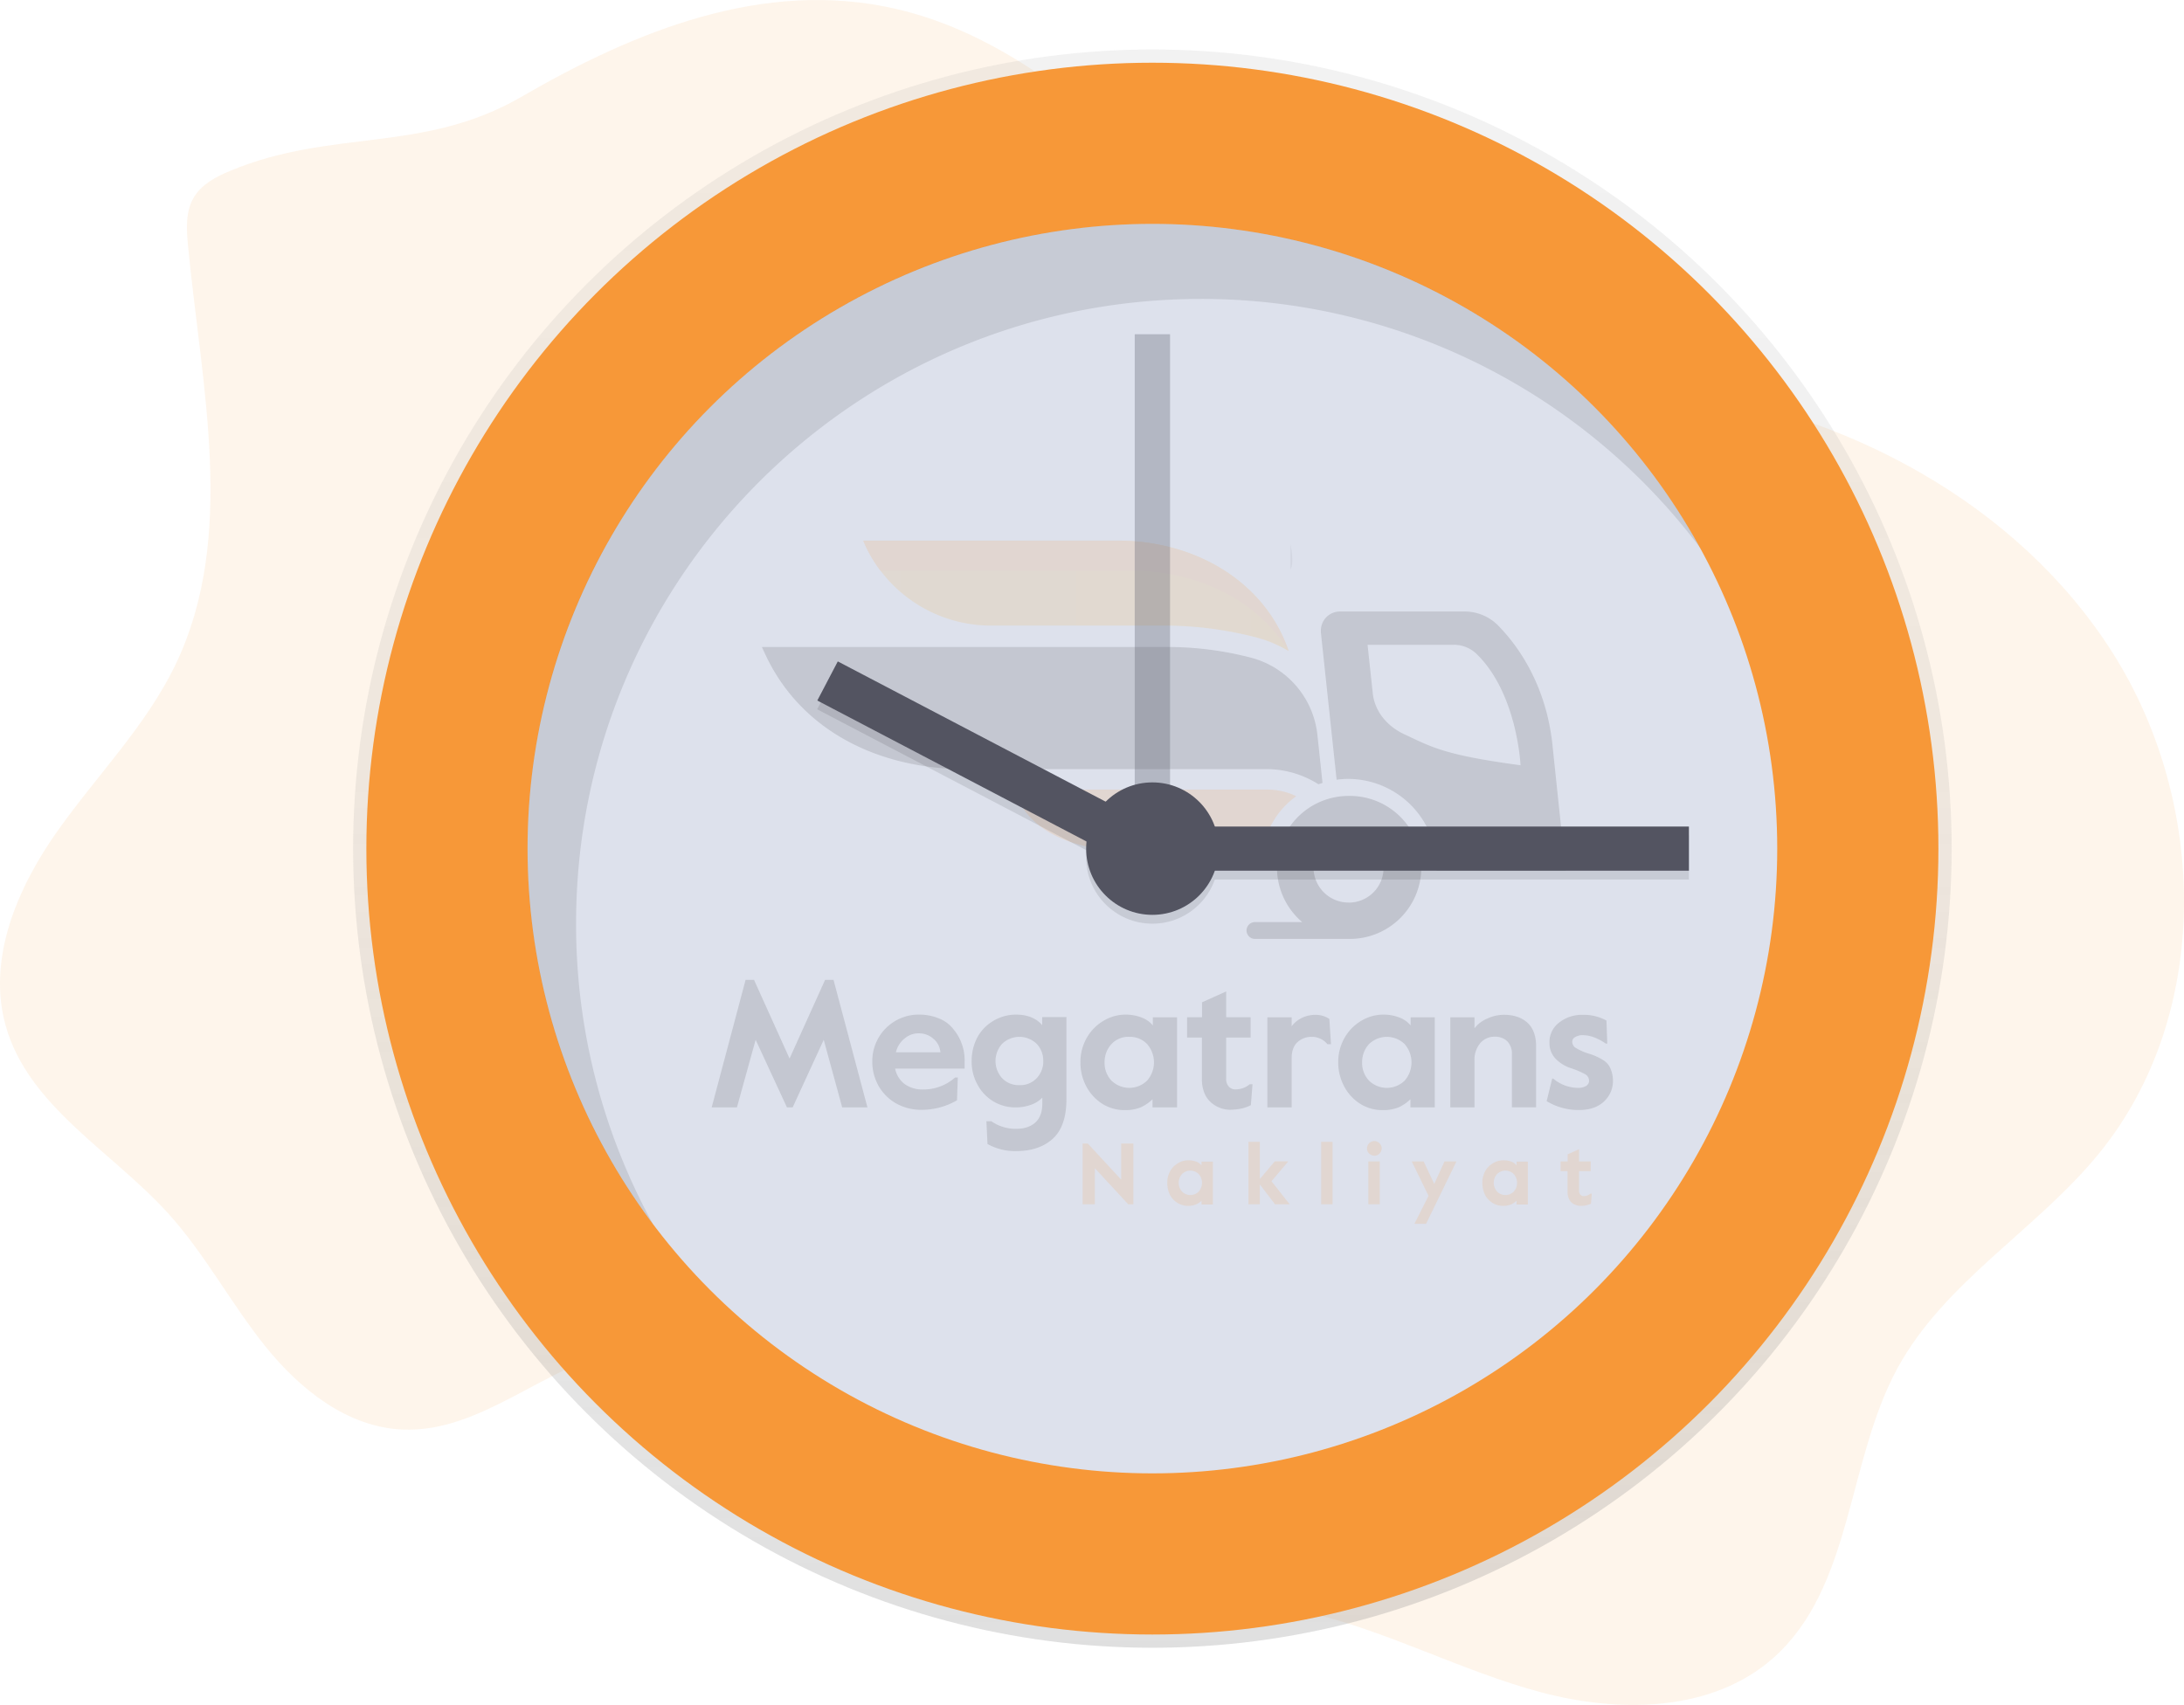 <svg xmlns="http://www.w3.org/2000/svg" xmlns:xlink="http://www.w3.org/1999/xlink" viewBox="0 0 989.16 772.3"><defs><style>.cls-1,.cls-3{fill:#f79838;}.cls-1,.cls-11{opacity:0.1;}.cls-1,.cls-10,.cls-13,.cls-6{isolation:isolate;}.cls-2{fill:url(#Adsız_degrade);}.cls-4{fill:#dde1ec;}.cls-5{opacity:0.15;}.cls-7{fill:#333;}.cls-8{fill:url(#Adsız_degrade_4);}.cls-9{fill:#231f20;}.cls-10,.cls-12{fill:#535461;}.cls-10{opacity:0.3;}.cls-13{opacity:0.05;}</style><linearGradient id="Adsız_degrade" x1="521.93" y1="25.48" x2="521.93" y2="749.48" gradientTransform="matrix(1, 0, 0, -1, 0, 771.88)" gradientUnits="userSpaceOnUse"><stop offset="0" stop-color="gray" stop-opacity="0.25"/><stop offset="0.54" stop-color="gray" stop-opacity="0.12"/><stop offset="1" stop-color="gray" stop-opacity="0.1"/></linearGradient><linearGradient id="Adsız_degrade_4" x1="390.91" y1="859.89" x2="583.62" y2="859.89" gradientTransform="translate(0 -590)" gradientUnits="userSpaceOnUse"><stop offset="0" stop-color="#00a1e4"/><stop offset="0" stop-color="#eeae3b"/><stop offset="1" stop-color="#fbaf2a"/></linearGradient></defs><title>Taşınma zamanı</title><g id="katman_2" data-name="katman 2"><g id="katman_1-2" data-name="katman 1"><path class="cls-1" d="M104.39,77.33C97.93,80,91.3,83.45,87.75,89.48c-3.76,6.37-3.31,14.28-2.61,21.65,6.1,63.92,22.17,131.9-5.58,189.8C66.09,329,43.56,351.53,25.64,377S-5.81,434.4,2.51,464.41c10.16,36.67,48.08,57,73.64,85.22,16.73,18.45,28.46,40.87,44.07,60.28s37,36.51,61.92,37.65c35.84,1.65,65-29.3,100.14-36.47,36-7.34,72.25,11.34,101.44,33.7s55.74,49.45,89.75,63.41c37.56,15.43,79.9,13.07,119.44,22.34,36,8.45,69.14,26.42,104.88,36s77.63,9,105.32-15.47c36.09-32,33.25-89,56.3-131.33,21.41-39.33,63.32-62.81,91.53-97.58,50.76-62.58,49.1-158.23,6-226.29s-121.17-109.27-201-120c-36-4.83-73.07-4.17-107.68-15.16C555.62,131.31,500.49,26,405.91,4.05,345.79-9.86,287.32,14.23,236.11,43.88,191.66,69.62,150.65,58.14,104.39,77.33Z"/><circle class="cls-2" cx="521.93" cy="384.41" r="362"/><circle class="cls-3" cx="521.93" cy="384.41" r="356"/><circle class="cls-4" cx="521.93" cy="384.41" r="283"/><g class="cls-5"><g class="cls-6"><path class="cls-7" d="M333.76,501.63H322.33l15.36-57.77h3.81l16.1,35.65,16.1-35.65h3.81l15.36,57.77H381.44L373.08,471,359,501.63h-2.58L342.24,471Z"/></g><g class="cls-6"><path class="cls-7" d="M395.08,480.86a21,21,0,0,1,21.14-21.26,23.33,23.33,0,0,1,9,1.72,15.28,15.28,0,0,1,6.51,4.79,22,22,0,0,1,5.16,14.75v3.19H405.41a11.6,11.6,0,0,0,4.3,7,13.62,13.62,0,0,0,8.23,2.46,21.55,21.55,0,0,0,14.63-5.41h1.23l-.37,10.32a32,32,0,0,1-16.22,4.31A23.3,23.3,0,0,1,406,499.91a21.39,21.39,0,0,1-8-7.87A22.11,22.11,0,0,1,395.08,480.86Zm10.7-4.18h20.15a8.9,8.9,0,0,0-3.19-6.15,9.82,9.82,0,0,0-6.52-2.45,9.63,9.63,0,0,0-6.51,2.33A11,11,0,0,0,405.78,476.68Z"/><path class="cls-7" d="M440.07,480.61a23.15,23.15,0,0,1,1.72-8.85,19,19,0,0,1,4.67-6.76,20.2,20.2,0,0,1,13.64-5.4c5.16,0,9.22,1.59,11.92,4.79V460.7H483v37.12c0,8.36-2.09,14.38-6.39,18.19-4.06,3.56-9.46,5.41-16.35,5.41a25.53,25.53,0,0,1-13-3.2l-.5-10.32h2.22a19.2,19.2,0,0,0,11.3,3.44c3.69,0,6.64-1,8.73-2.95s3.07-4.79,3.07-8.48V497.2a13.07,13.07,0,0,1-5,3.2,20.11,20.11,0,0,1-6.88,1.23,19.24,19.24,0,0,1-14.38-6A21.64,21.64,0,0,1,440.07,480.61Zm13.76-7.74a11.64,11.64,0,0,0,0,15.49,10.31,10.31,0,0,0,7.87,3.19,10.1,10.1,0,0,0,7.86-3.19,10.86,10.86,0,0,0,2.95-7.75,11.05,11.05,0,0,0-2.95-7.74,11.27,11.27,0,0,0-15.73,0Z"/></g><g class="cls-6"><path class="cls-7" d="M489.35,481.23a21.78,21.78,0,0,1,2.7-10.82,21,21,0,0,1,7.5-7.86,19.34,19.34,0,0,1,10.33-2.95,20.05,20.05,0,0,1,7.25,1.35,12.1,12.1,0,0,1,5,3.56v-3.68H533.1v40.8H522v-3.69a19.23,19.23,0,0,1-5.4,3.69,18.55,18.55,0,0,1-7.38,1.23,18.75,18.75,0,0,1-11.18-3.69,20.87,20.87,0,0,1-6.27-7.5A22.88,22.88,0,0,1,489.35,481.23Zm14-8.24a12,12,0,0,0-3.07,8.24,11.59,11.59,0,0,0,3.07,8.23,11.58,11.58,0,0,0,16.23,0,12.58,12.58,0,0,0,0-16.47,10.68,10.68,0,0,0-8.12-3.32A10.31,10.31,0,0,0,503.36,473Z"/></g><g class="cls-6"><path class="cls-7" d="M544.41,470h-6.76v-9.21h6.76v-6.76l10.94-4.92v11.68h11.06V470H555.35v18.44a5.09,5.09,0,0,0,1.23,3.81,4,4,0,0,0,3.19,1.23,10.2,10.2,0,0,0,6.27-2.34h1.23l-.74,9.47a16.63,16.63,0,0,1-4.54,1.59,25.85,25.85,0,0,1-4.8.5,13.25,13.25,0,0,1-8.72-3.32,11.22,11.22,0,0,1-3-4.3,16.29,16.29,0,0,1-1.11-6.27V470Z"/></g><g class="cls-6"><path class="cls-7" d="M585,501.63H574v-40.8H585v4.05a12.81,12.81,0,0,1,4.67-3.81,13.71,13.71,0,0,1,5.78-1.35,11.13,11.13,0,0,1,6.63,1.84l.74,11.43h-1.6a9.36,9.36,0,0,0-3.19-2.46,8.81,8.81,0,0,0-3.94-.86,9.3,9.3,0,0,0-6.51,2.46c-1.72,1.6-2.58,4.06-2.58,7.25v22.25Z"/></g><g class="cls-6"><path class="cls-7" d="M606.11,481.23a21.78,21.78,0,0,1,2.7-10.82,20.9,20.9,0,0,1,7.5-7.86,19.33,19.33,0,0,1,10.32-2.95,20.11,20.11,0,0,1,7.26,1.35,12,12,0,0,1,5,3.56v-3.68h10.94v40.8H638.8v-3.69a19.13,19.13,0,0,1-5.41,3.69,18.47,18.47,0,0,1-7.37,1.23,18.73,18.73,0,0,1-11.18-3.69,20.67,20.67,0,0,1-6.27-7.5A22.51,22.51,0,0,1,606.11,481.23ZM620,473a12,12,0,0,0-3.08,8.24,11.6,11.6,0,0,0,3.08,8.23,11.57,11.57,0,0,0,16.22,0,12.58,12.58,0,0,0,0-16.47A11.57,11.57,0,0,0,620,473Z"/><path class="cls-7" d="M667.81,501.63H656.87v-40.8h10.94v5a13.78,13.78,0,0,1,5.77-4.42,17.72,17.72,0,0,1,7.62-1.72c4.43,0,8,1.23,10.57,3.56s3.94,5.9,3.94,10.57v27.78H684.77v-24a8,8,0,0,0-2.09-5.9,7.82,7.82,0,0,0-5.66-2.09,8.43,8.43,0,0,0-6.63,2.95,11.68,11.68,0,0,0-2.58,7.87v21.14Z"/><path class="cls-7" d="M700.5,498.8,703,488.6h.49a17.51,17.51,0,0,0,11.06,4.18,7,7,0,0,0,3.81-.86,2.72,2.72,0,0,0,1.35-2.46,3.42,3.42,0,0,0-1.72-2.83,39.42,39.42,0,0,0-6.27-2.7,16.83,16.83,0,0,1-7.37-4.55,10.27,10.27,0,0,1-2.58-7,11,11,0,0,1,4.3-9.1,16.4,16.4,0,0,1,10.81-3.56,20.91,20.91,0,0,1,10.7,2.58l.37,10.45h-.62a25,25,0,0,0-5.28-2.83,14.41,14.41,0,0,0-5.17-1,6.2,6.2,0,0,0-3.44.86,2.31,2.31,0,0,0-1.35,2.09,3.26,3.26,0,0,0,1.6,2.82,27,27,0,0,0,6.27,2.71,26.4,26.4,0,0,1,6.14,2.82,8.09,8.09,0,0,1,3.2,3.57,14.21,14.21,0,0,1,1.23,5.53,12.56,12.56,0,0,1-2.22,7.5c-2.82,4.05-7.25,6-13.27,6A27.79,27.79,0,0,1,700.5,498.8Z"/></g><g class="cls-6"><path class="cls-3" d="M495.86,545.51h-5.53V518h2.34l15.12,16.34V518h5.53v27.53H511l-15.12-16.35Z"/><path class="cls-3" d="M528.68,535.8a10.69,10.69,0,0,1,1.23-5.17,9.41,9.41,0,0,1,3.56-3.68,8.71,8.71,0,0,1,4.92-1.35,10,10,0,0,1,3.44.61,4.93,4.93,0,0,1,2.34,1.72v-1.72h5.16v19.42h-5.16v-1.72a7.3,7.3,0,0,1-2.59,1.72,9.69,9.69,0,0,1-3.56.61,9,9,0,0,1-5.28-1.72,9.34,9.34,0,0,1-3-3.56A12.54,12.54,0,0,1,528.68,535.8Zm6.64-3.94a6,6,0,0,0,0,7.87,5.34,5.34,0,0,0,7.62,0,6,6,0,0,0,0-7.87,5.36,5.36,0,0,0-7.62,0Z"/><path class="cls-3" d="M570.59,545.51h-5.16V517.24h5.16v16.84l6.76-8h6.14l-7.62,9,8.24,10.45h-6.64l-6.88-9Z"/><path class="cls-3" d="M603.53,545.51h-5.16V517.24h5.16Z"/><path class="cls-3" d="M619.14,520.19a3.35,3.35,0,0,1,3.32-3.32,3.35,3.35,0,0,1,2.33,1,3.4,3.4,0,0,1,1,2.34,3.59,3.59,0,0,1-1,2.33,3.12,3.12,0,0,1-2.33,1,3.57,3.57,0,0,1-2.34-1A3,3,0,0,1,619.14,520.19Zm5.77,25.32h-5.16V526.09h5.16Z"/></g><g class="cls-6"><path class="cls-3" d="M647,541.7l-7.62-15.61h5.4l4.8,10.2,4.67-10.2h5.4l-13.76,28.26h-5.29Z"/></g><g class="cls-6"><path class="cls-3" d="M671.37,535.8a10.69,10.69,0,0,1,1.23-5.17,9.41,9.41,0,0,1,3.56-3.68,8.71,8.71,0,0,1,4.92-1.35,10,10,0,0,1,3.44.61,4.93,4.93,0,0,1,2.34,1.72v-1.72H692v19.42h-5.16v-1.72a7.35,7.35,0,0,1-2.58,1.72,9.79,9.79,0,0,1-3.57.61,9,9,0,0,1-5.28-1.72,9.34,9.34,0,0,1-2.95-3.56A12.54,12.54,0,0,1,671.37,535.8Zm6.64-3.94a6,6,0,0,0,0,7.87,5.34,5.34,0,0,0,7.62,0,6,6,0,0,0,0-7.87,5.36,5.36,0,0,0-7.62,0Z"/></g><g class="cls-6"><path class="cls-3" d="M710,530.51h-3.19v-4.42H710v-3.2l5.16-2.33v5.53h5.29v4.42h-5.29v8.85a3,3,0,0,0,.62,1.84,2.12,2.12,0,0,0,1.6.62,4.92,4.92,0,0,0,2.95-1.11h.61l-.37,4.55a12.12,12.12,0,0,1-2.21.74,11.53,11.53,0,0,1-2.34.24,6.37,6.37,0,0,1-2.21-.37,6,6,0,0,1-2-1.1,5.1,5.1,0,0,1-1.36-2.09,7.58,7.58,0,0,1-.49-2.95v-9.22Z"/></g><path class="cls-3" d="M587.06,360.66a30.08,30.08,0,0,0-13-3H459.61l.61,1.6c5.41,15.85,24,25.44,49.78,26.05h61.57A39.49,39.49,0,0,1,587.06,360.66Z"/><path class="cls-8" d="M505.94,244.88h-115l.24.5a62.72,62.72,0,0,0,57.52,38h77.18a165.73,165.73,0,0,1,43.27,5.41,55.77,55.77,0,0,1,14.5,6.15C573.17,264.06,542.08,244.88,505.94,244.88Z"/><path class="cls-3" d="M512.33,258.53c30.48,0,57.28,13.52,71.29,36.38-10.45-30.85-41.67-50-77.68-50h-115l.24.5a61.46,61.46,0,0,0,7.62,13.15Z"/><path class="cls-7" d="M709.1,394.46c-1.84-17.95-5.53-52.61-6-57.28-3-27.65-16.1-45.22-24.58-53.83A21.29,21.29,0,0,0,663.26,277H606.85a8.63,8.63,0,0,0-8.61,8.61v.86l7.13,66.73a37.31,37.31,0,0,1,5.16-.37A40.2,40.2,0,0,1,650.72,393v1.48Zm-72.76-61.7c-7.86-3.56-13.76-10.32-14.62-18.93l-2.34-21.75h39.09a14.84,14.84,0,0,1,10.2,4.05c18.56,17.95,20,50.52,20,50.52C654,342,648.51,338.41,636.34,332.76Z"/><path class="cls-3" d="M577.35,370.86H502.26c-18.19-.37-33.07-5-42.65-13l.49,1.6c5.41,15.85,24,25.44,49.78,26.06h61.57A38.94,38.94,0,0,1,577.35,370.86Z"/><path class="cls-7" d="M597.14,355.25c.61-.24,1.23-.37,1.84-.61l-2.33-21.88A40.63,40.63,0,0,0,566.9,298a150.15,150.15,0,0,0-39.08-4.92H345.06l1.6,3.44c15,32.2,47.32,50.64,87.26,51.87H573.29A44.17,44.17,0,0,1,597.14,355.25Z"/><path class="cls-9" d="M610.78,360.54a32.44,32.44,0,0,0-21,57.15H568.38a3.83,3.83,0,0,0-3.81,3.81h0a3.83,3.83,0,0,0,3.81,3.81h42.4a32.39,32.39,0,1,0,0-64.77Zm0,48.3A15.86,15.86,0,1,1,626.63,393a15.73,15.73,0,0,1-15.85,15.86Z"/></g><rect class="cls-10" x="513.93" y="151.41" width="16" height="250"/><g class="cls-11"><rect x="538.93" y="378.41" width="226" height="20"/><rect x="435.84" y="269.41" width="20" height="160.52" transform="translate(-70.76 582.41) rotate(-62.36)"/><circle cx="521.93" cy="388.41" r="30"/></g><rect class="cls-12" x="538.93" y="374.41" width="226" height="20"/><rect class="cls-12" x="435.9" y="265.44" width="20" height="160.52" transform="translate(-67.2 580.34) rotate(-62.36)"/><circle class="cls-12" cx="521.93" cy="384.41" r="30"/><g class="cls-11"><path d="M260.91,418.41c0-156.3,126.7-283,283-283A282.52,282.52,0,0,1,770.07,248.25c-48.16-87.52-141.16-146.84-248.16-146.84-156.3,0-283,126.7-283,283a281.78,281.78,0,0,0,56.87,170.16A281.84,281.84,0,0,1,260.91,418.41Z"/></g><path class="cls-13" d="M584.49,246.49s1.83,8.68,0,11.42"/></g></g></svg>